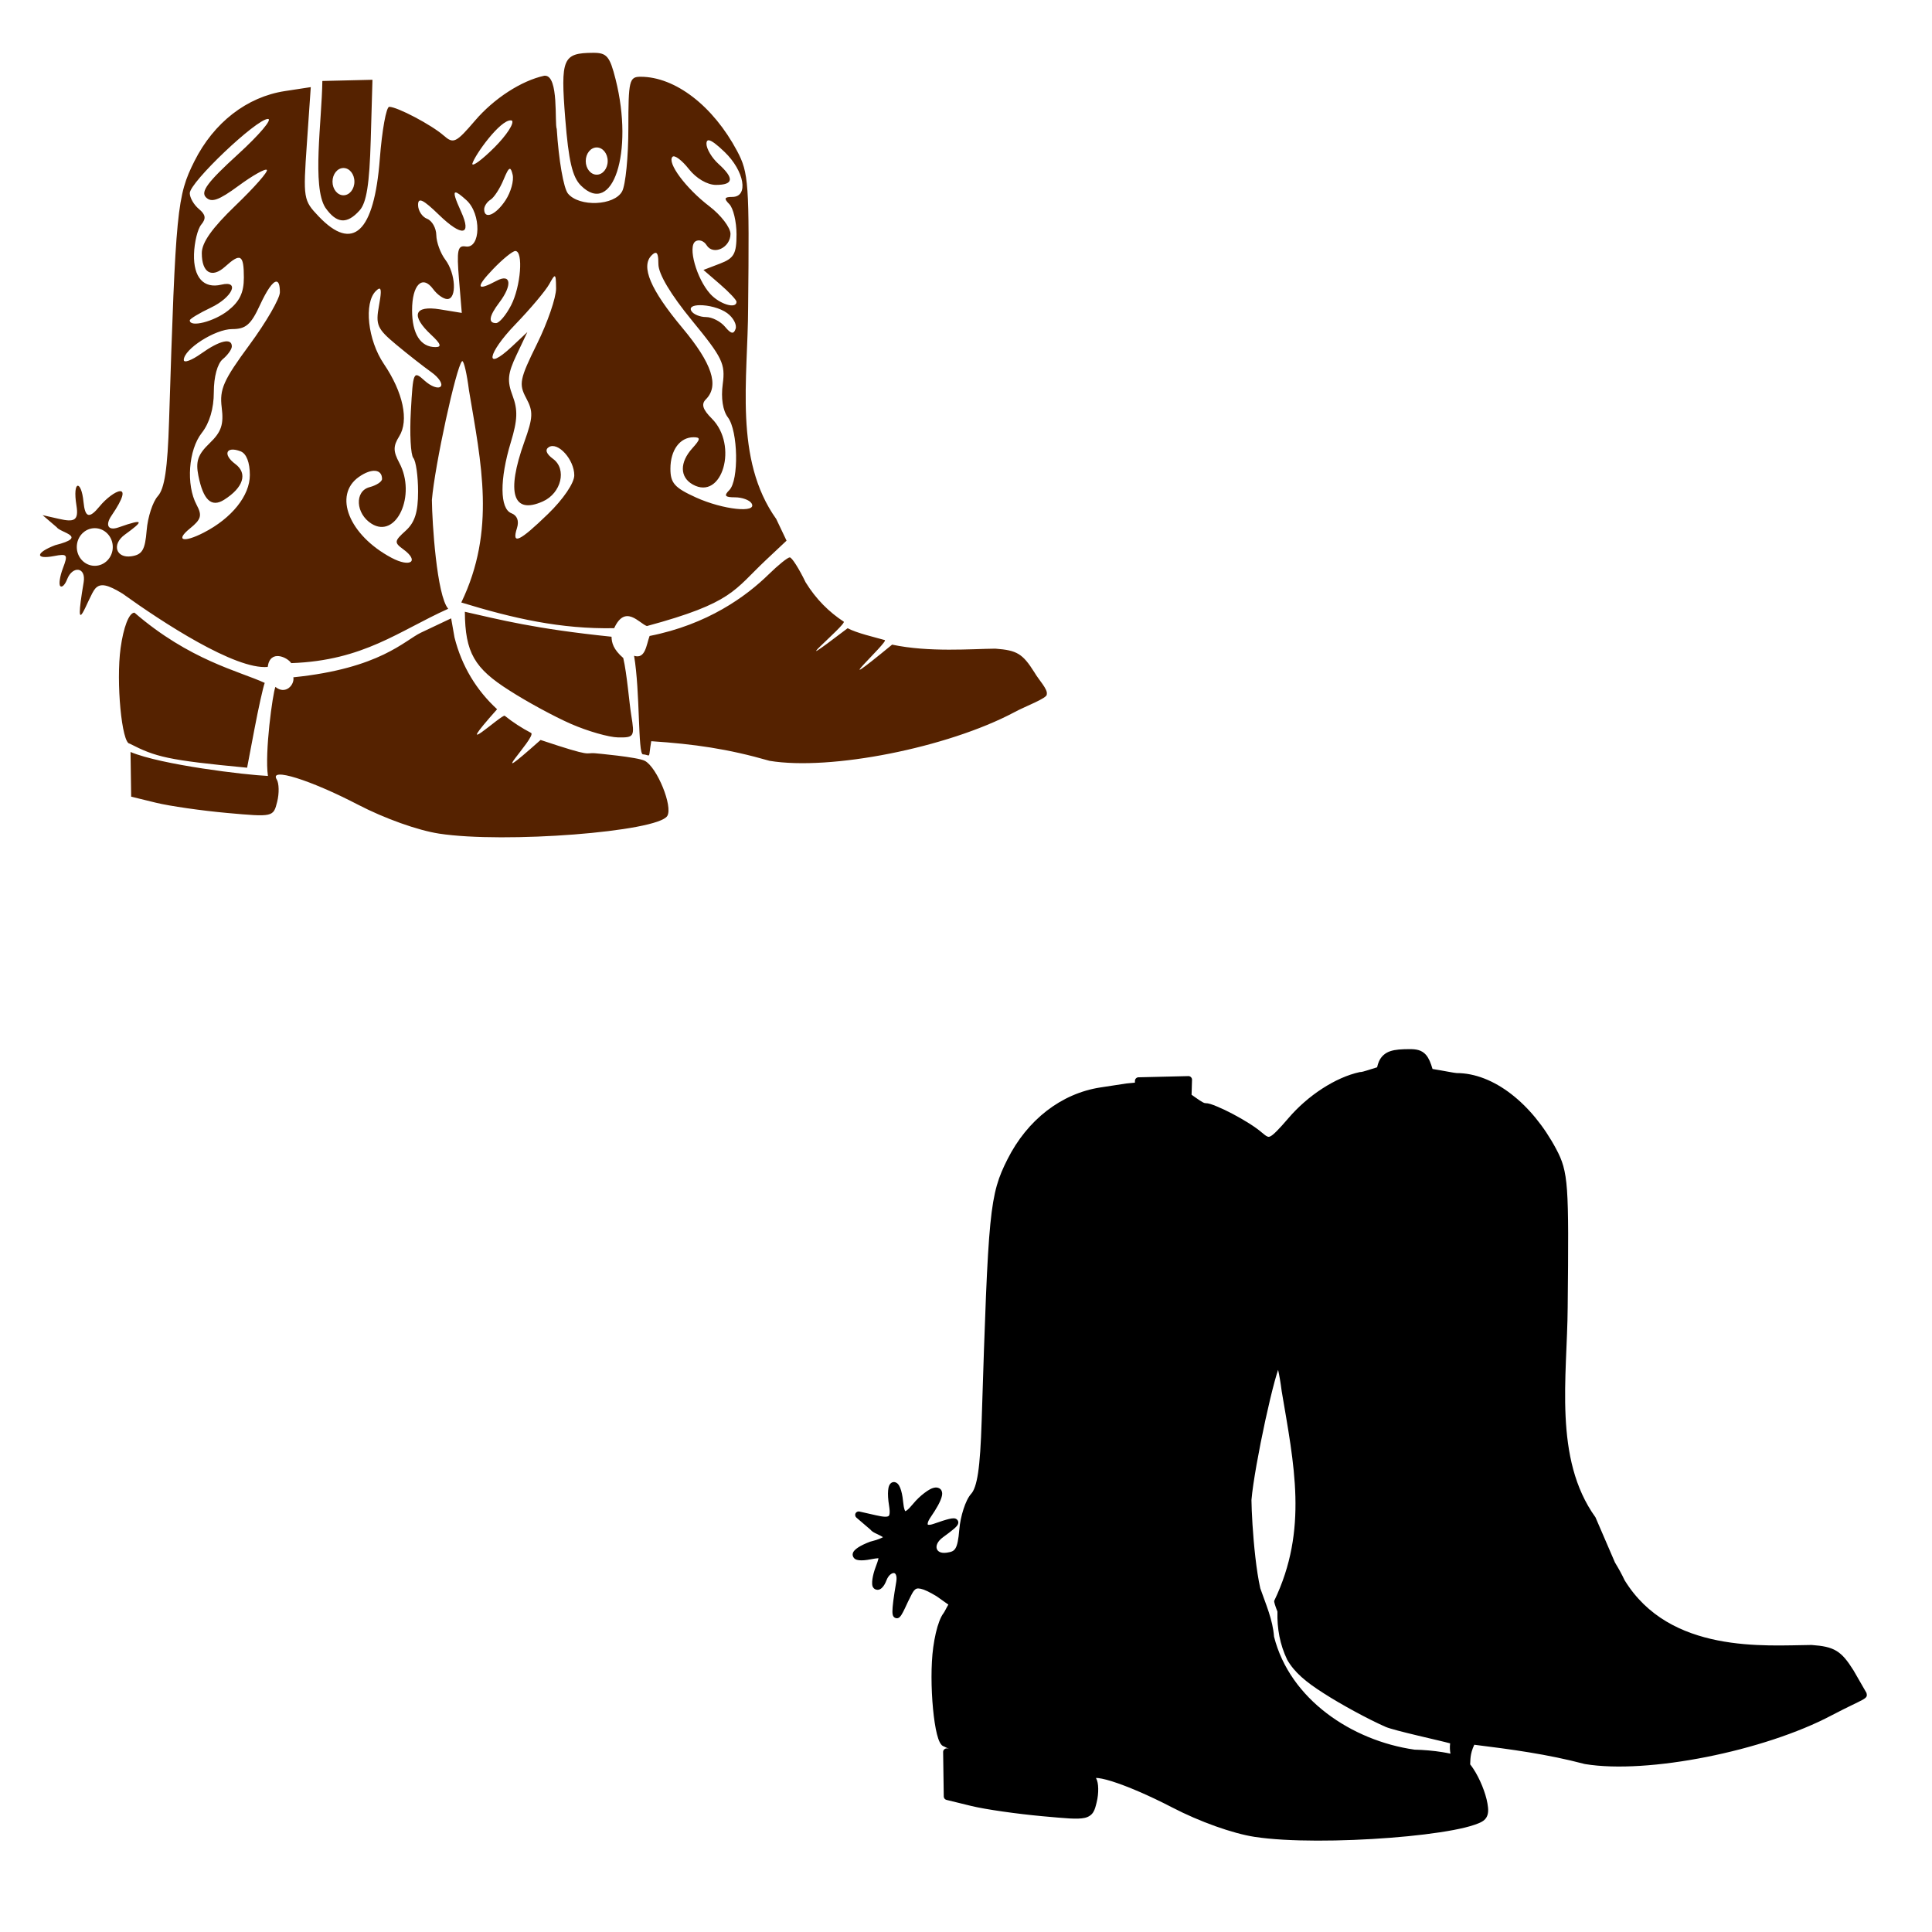 <?xml version="1.0" encoding="UTF-8" standalone="no"?>
<!-- Created with Inkscape (http://www.inkscape.org/) -->

<svg
   xmlns:dc="http://purl.org/dc/elements/1.1/"
   xmlns:cc="http://creativecommons.org/ns#"
   xmlns:rdf="http://www.w3.org/1999/02/22-rdf-syntax-ns#"
   xmlns:svg="http://www.w3.org/2000/svg"
   xmlns="http://www.w3.org/2000/svg"
   xmlns:sodipodi="http://sodipodi.sourceforge.net/DTD/sodipodi-0.dtd"
   xmlns:inkscape="http://www.inkscape.org/namespaces/inkscape"
   width="1080"
   height="1080"
   id="svg2"
   version="1.1"
   inkscape:version="0.47 r22583"
   sodipodi:docname="New document 1">
  <defs
     id="defs4">
    <inkscape:perspective
       sodipodi:type="inkscape:persp3d"
       inkscape:vp_x="0 : 526.18109 : 1"
       inkscape:vp_y="0 : 1000 : 0"
       inkscape:vp_z="744.09448 : 526.18109 : 1"
       inkscape:persp3d-origin="372.04724 : 350.78739 : 1"
       id="perspective10" />
    <inkscape:perspective
       id="perspective2820"
       inkscape:persp3d-origin="0.5 : 0.33333333 : 1"
       inkscape:vp_z="1 : 0.5 : 1"
       inkscape:vp_y="0 : 1000 : 0"
       inkscape:vp_x="0 : 0.5 : 1"
       sodipodi:type="inkscape:persp3d" />
    <inkscape:perspective
       id="perspective2839"
       inkscape:persp3d-origin="0.5 : 0.33333333 : 1"
       inkscape:vp_z="1 : 0.5 : 1"
       inkscape:vp_y="0 : 1000 : 0"
       inkscape:vp_x="0 : 0.5 : 1"
       sodipodi:type="inkscape:persp3d" />
    <inkscape:perspective
       id="perspective2921"
       inkscape:persp3d-origin="0.5 : 0.33333333 : 1"
       inkscape:vp_z="1 : 0.5 : 1"
       inkscape:vp_y="0 : 1000 : 0"
       inkscape:vp_x="0 : 0.5 : 1"
       sodipodi:type="inkscape:persp3d" />
  </defs>
  <sodipodi:namedview
     id="base"
     pagecolor="#ffffff"
     bordercolor="#666666"
     borderopacity="1.0"
     inkscape:pageopacity="0.0"
     inkscape:pageshadow="2"
     inkscape:zoom="0.24748737"
     inkscape:cx="154.18302"
     inkscape:cy="562.0003"
     inkscape:document-units="px"
     inkscape:current-layer="layer1"
     showgrid="false"
     units="in"
     inkscape:window-width="1152"
     inkscape:window-height="838"
     inkscape:window-x="-4"
     inkscape:window-y="-4"
     inkscape:window-maximized="1" />
  <g
     inkscape:label="Layer 1"
     inkscape:groupmode="layer"
     id="layer1"
     transform="translate(0,27.638)">
    <path
       style="fill:#000000"
       d="m 787.732,558.837 c -4.304,0.025 -7.709,0.199 -10.572,1.151 -2.863,0.952 -5.129,2.918 -6.364,5.841 -0.404,0.955 -0.732,2.008 -0.984,3.161 -3.917,1.186 -8.176,2.633 -9.002,2.638 -0.007,5e-5 -0.013,-7e-5 -0.021,0 -0.19,6.7e-4 -0.382,10e-4 -0.565,0.021 -0.07,0.01 -0.14,0.024 -0.209,0.042 -13.457,2.941 -28.883,13.006 -39.756,25.708 -5.325,6.221 -8.453,9.384 -10.07,10.154 -0.809,0.385 -1.07,0.379 -1.717,0.126 -0.647,-0.253 -1.658,-0.962 -2.973,-2.114 -3.67,-3.218 -10.17,-7.216 -16.455,-10.53 -3.143,-1.657 -6.218,-3.113 -8.835,-4.187 -2.617,-1.074 -4.573,-1.821 -6.427,-1.821 -1.099,0.104 -4.663,-2.588 -7.683,-4.689 l 0.251,-8.416 c 0.032,-1.054 -0.935,-2.031 -1.989,-2.01 l -28.011,0.67 c -0.998,0.023 -1.893,0.928 -1.905,1.926 -0.005,0.342 -0.013,0.719 -0.021,1.068 -2.365,0.192 -4.378,0.397 -4.794,0.461 l -14.508,2.219 c -21.903,3.367 -40.868,18.124 -51.961,40.196 -4.906,9.762 -7.687,16.991 -9.567,36.239 -1.88,19.247 -2.98,50.726 -4.836,109.868 -0.417,13.284 -1.039,22.691 -2.01,29.184 -0.971,6.493 -2.362,9.999 -3.768,11.556 -1.797,1.989 -3.197,5.053 -4.375,8.667 -1.178,3.614 -2.052,7.72 -2.366,11.598 -0.438,5.406 -1.117,8.613 -2.073,10.216 -0.956,1.603 -2.062,2.13 -4.899,2.533 -3.532,0.502 -5.14,-0.756 -5.611,-2.219 -0.471,-1.463 0.125,-3.962 3.517,-6.427 2.491,-1.81 4.486,-3.31 5.904,-4.522 0.709,-0.606 1.263,-1.114 1.717,-1.654 0.227,-0.27 0.446,-0.547 0.628,-0.921 0.182,-0.374 0.402,-0.929 0.209,-1.696 -0.192,-0.767 -0.918,-1.375 -1.424,-1.57 -0.506,-0.196 -0.883,-0.193 -1.256,-0.188 -0.747,0.008 -1.512,0.142 -2.491,0.377 -1.959,0.471 -4.727,1.358 -8.583,2.722 -1.325,0.468 -2.307,0.579 -2.805,0.523 -0.498,-0.056 -0.423,-0.117 -0.44,-0.147 -0.017,-0.029 -0.14,-0.356 0.042,-1.068 0.181,-0.712 0.652,-1.708 1.445,-2.868 3.599,-5.265 5.503,-8.789 6.239,-11.389 0.368,-1.3 0.535,-2.469 -0.063,-3.685 -0.598,-1.216 -2.123,-1.773 -3.203,-1.696 -2.159,0.155 -4.093,1.385 -6.301,3.036 -2.209,1.651 -4.5,3.821 -6.427,6.176 -1.397,1.706 -2.568,2.899 -3.392,3.517 -0.545,0.41 -0.814,0.493 -0.9,0.523 -0.076,-0.096 -0.231,-0.331 -0.419,-0.858 -0.335,-0.937 -0.63,-2.546 -0.837,-4.689 -0.313,-3.228 -0.875,-5.679 -1.591,-7.453 -0.358,-0.887 -0.731,-1.619 -1.298,-2.24 -0.567,-0.621 -1.613,-1.276 -2.805,-0.984 -1.192,0.292 -1.769,1.191 -2.094,1.968 -0.324,0.777 -0.471,1.637 -0.565,2.68 -0.189,2.085 -0.056,4.901 0.544,8.583 0.332,2.038 0.39,3.531 0.251,4.438 -0.139,0.908 -0.34,1.119 -0.607,1.298 -0.267,0.179 -0.901,0.382 -2.094,0.335 -1.193,-0.047 -2.843,-0.334 -4.878,-0.796 l -9.232,-2.094 c -0.848,-0.208 -1.804,0.226 -2.198,1.005 -0.394,0.779 -0.189,1.826 0.482,2.387 l 7.872,6.741 c 1.068,1.309 2.469,1.85 3.852,2.512 1.323,0.634 2.45,1.215 3.161,1.675 -0.917,0.542 -3.014,1.469 -7.055,2.491 -0.071,0.017 -0.141,0.038 -0.209,0.063 -2.837,1.079 -5.022,2.138 -6.616,3.182 -0.797,0.522 -1.459,1.04 -1.989,1.612 -0.53,0.572 -1.011,1.21 -1.11,2.198 -0.099,0.988 0.545,2.133 1.277,2.617 0.732,0.483 1.473,0.64 2.303,0.733 1.66,0.186 3.77,0.012 6.574,-0.523 1.829,-0.35 3.203,-0.566 3.999,-0.586 0.164,-0.003 0.16,-0.005 0.251,0 -0.008,0.144 0.003,0.233 -0.063,0.523 -0.207,0.906 -0.707,2.343 -1.424,4.229 -0.919,2.417 -1.55,4.801 -1.842,6.804 -0.146,1.001 -0.225,1.905 -0.168,2.743 0.057,0.838 0.114,1.685 0.984,2.554 0.655,0.655 1.842,0.939 2.68,0.733 0.838,-0.207 1.404,-0.651 1.905,-1.151 1.002,-1.001 1.775,-2.38 2.428,-4.082 1.257,-3.275 3.328,-4.179 4.187,-4.061 0.43,0.059 0.739,0.218 1.068,0.9 0.329,0.682 0.557,1.95 0.23,3.873 -1.54,9.071 -2.167,14.05 -2.156,16.769 0.003,0.68 0.035,1.219 0.188,1.8 0.077,0.291 0.163,0.61 0.44,0.984 0.276,0.374 0.86,0.815 1.507,0.9 1.296,0.171 1.824,-0.522 2.177,-0.9 0.354,-0.378 0.606,-0.768 0.879,-1.214 1.092,-1.783 2.321,-4.557 3.58,-7.244 1.259,-2.687 2.67,-5.353 3.224,-5.987 1.096,-1.255 1.853,-1.511 3.831,-1.11 1.954,0.396 4.93,1.81 8.856,4.187 2.19,1.567 4.388,3.125 6.595,4.669 -1.073,1.716 -2.079,3.969 -2.638,4.689 -0.941,1.213 -1.711,2.773 -2.428,4.648 -1.436,3.748 -2.599,8.788 -3.392,14.55 -1.344,9.775 -1.18,23.199 -0.126,34.313 0.527,5.557 1.271,10.525 2.198,14.215 0.464,1.845 0.962,3.348 1.591,4.564 0.315,0.608 0.653,1.151 1.151,1.633 0.321,0.31 0.79,0.558 1.298,0.733 0.942,0.482 1.806,0.879 2.701,1.319 -0.165,-0.067 -0.427,-0.121 -0.586,-0.188 -1.186,-0.494 -2.714,0.537 -2.701,1.821 l 0.356,24.976 c 0.005,0.862 0.65,1.679 1.486,1.884 l 13.859,3.392 c 7.906,1.931 25.713,4.47 40.028,5.757 12.875,1.158 19.255,1.841 23.468,0.9 2.107,-0.47 3.772,-1.619 4.731,-3.182 0.96,-1.564 1.347,-3.302 1.884,-5.443 0.641,-2.555 0.933,-5.296 0.879,-7.746 -0.051,-2.314 -0.345,-4.298 -1.256,-5.946 1.47,-0.031 4.614,0.555 8.688,1.821 8.355,2.597 20.735,7.827 34.083,14.759 15.092,7.838 33.629,14.481 45.953,16.371 18.594,2.853 49.109,2.574 75.848,0.502 13.369,-1.036 25.78,-2.533 35.255,-4.334 4.737,-0.9 8.723,-1.861 11.807,-2.931 3.084,-1.069 5.321,-1.992 6.574,-4.02 1.339,-2.166 1.169,-4.807 0.649,-7.851 -0.52,-3.044 -1.592,-6.504 -2.973,-9.902 -1.381,-3.398 -3.08,-6.737 -4.92,-9.526 -0.582,-0.883 -1.175,-1.71 -1.779,-2.47 0.194,-2.097 -0.226,-5.648 2.303,-10.97 20.411,2.541 40.744,5.237 61.696,10.761 0.076,0.018 0.153,0.033 0.23,0.042 34.872,5.774 100.146,-7.264 137.9,-27.279 18.555,-9.708 20.407,-8.89 19.389,-12.537 l -7.247,-12.585 c -3.35,-5.311 -5.96,-8.692 -9.505,-10.844 -3.545,-2.152 -7.715,-2.874 -13.88,-3.329 -0.056,-0.003 -0.112,-0.003 -0.168,0 -12.836,0.108 -32.663,1.378 -52.422,-2.575 -19.754,-3.952 -39.289,-13.006 -51.94,-33.58 -1.597,-3.393 -3.418,-6.683 -5.38,-9.881 l -10.928,-25.332 c -23.598,-32.772 -15.786,-78.661 -15.534,-117.488 0.356,-34.684 0.452,-53.476 -0.377,-65.276 -0.829,-11.8 -2.715,-16.827 -5.987,-22.987 -13.643,-25.684 -35.219,-42.582 -55.709,-42.582 -1.053,0 -8.014,-1.425 -13.482,-2.282 -1.036,-3.515 -2.054,-5.997 -3.601,-7.83 -1.113,-1.319 -2.555,-2.228 -4.145,-2.701 -1.59,-0.473 -3.316,-0.577 -5.318,-0.565 l -4e-5,-4e-5 z m -73.273,179.31 c 0.015,0.063 0.027,0.082 0.042,0.147 0.646,2.819 1.345,6.833 1.926,11.389 -3.4e-4,0.021 -3.4e-4,0.042 0,0.063 6.898,41.129 15.014,77.677 -4.124,117.467 -0.23,0.485 0.681,3.26 1.8,6.05 -0.263,9.462 1.372,18.397 5.443,26.902 3.995,6.997 10.48,12.467 20.328,18.695 0.007,0.005 0.013,0.017 0.021,0.021 9.725,6.276 25.184,14.665 34.69,18.821 4.764,2.083 31.183,7.817 36.05,9.211 -0.25,2.084 -0.154,4.021 0.188,5.757 -1.403,-0.305 -2.92,-0.597 -4.543,-0.858 -4.79,-0.771 -10.329,-1.273 -15.597,-1.382 -0.022,-0.003 -0.041,-0.018 -0.063,-0.021 -34.954,-5.035 -69.556,-28.102 -78.423,-63.141 -0.692,-9.454 -4.609,-18.181 -7.683,-27.027 -1.12,-4.963 -2.039,-11.122 -2.763,-17.439 -1.44,-12.547 -2.113,-25.735 -2.177,-31.905 6.6e-4,-0.012 -6.7e-4,-0.03 0,-0.042 0.794,-9.423 4.166,-27.999 7.746,-44.487 1.792,-8.254 3.642,-15.995 5.234,-21.856 0.705,-2.597 1.334,-4.651 1.905,-6.364 l 0,3e-5 z"
       id="path2905"
       sodipodi:nodetypes="csscssscsssssscccccscccssssssssssssssssssssssssssssscsssssssssssccsccscssssssssscssssssssssssssssssssccsssssssccsccccssssscsssssssssscccccccsccsccccssscssccccccccsssccscsccscsssccc" />
    <path
       style="fill:#552200"
       d="m 331.558,1.886 c -16.989,0.099 -18.253,3.057 -15.576,36.888 1.858,23.477 3.975,32.531 8.709,37.265 17.772,17.772 29.699,-18.562 19.449,-59.268 C 340.88,3.824 339.226,1.841 331.558,1.886 z m -26.944,12.791 c -0.126,0.001 -0.246,0.007 -0.377,0.021 -12.838,2.806 -28.082,12.69 -38.688,25.08 -10.682,12.48 -12.075,13.131 -17.523,8.353 -6.794,-5.959 -25.949,-16.057 -30.44,-16.057 -1.666,0 -4.041,13.124 -5.276,29.184 -3.152,41.003 -15.022,52.16 -34.145,32.094 -8.6,-9.023 -8.751,-9.953 -6.616,-40.761 l 2.177,-31.528 -14.508,2.219 c -21.225,3.263 -39.667,17.561 -50.517,39.149 -9.738,19.375 -10.482,27.012 -14.194,145.29 -0.836,26.631 -2.501,37.792 -6.281,41.975 -2.832,3.134 -5.641,11.746 -6.239,19.135 -0.888,10.972 -2.474,13.632 -8.646,14.508 -8.305,1.179 -11.185,-6.57 -3.517,-12.142 9.902,-7.195 11.817,-9.454 -3.496,-4.04 -6.022,2.129 -7.567,-1.322 -4.02,-6.511 14.18,-20.741 0.623,-14.083 -6.636,-5.213 -5.791,7.076 -8.139,6.346 -9.002,-2.554 -1.201,-12.386 -6.265,-12.231 -3.936,2.052 1.398,8.572 -1.347,9.388 -9.693,7.495 l -9.232,-2.094 7.872,6.741 c 2.09,3.167 18.07,5.266 -0.837,10.049 -10.982,4.175 -11.379,8.13 -0.607,6.071 7.425,-1.419 7.842,-0.849 4.941,6.783 -1.745,4.588 -2.397,9.096 -1.465,10.028 0.932,0.932 2.646,-0.775 3.81,-3.81 2.938,-7.657 10.728,-7.07 9.232,1.738 -6.138,36.151 2.513,7.999 6.448,3.496 2.946,-3.372 7.145,-2.185 15.283,2.763 22.329,16.055 63.042,42.661 81.166,40.991 1.339,-10.137 11.202,-5.249 13.126,-2.135 40.486,-1.368 60.415,-18.119 87.781,-30.377 -6.421,-7.411 -9.014,-48.381 -9.128,-60.838 1.619,-19.313 13.545,-74.236 16.832,-77.523 0.028,-0.028 0.054,-0.051 0.084,-0.063 0.029,-0.012 0.054,-0.024 0.084,-0.021 0.931,0.089 2.552,7.097 3.726,16.309 6.888,41.068 15.142,78.213 -4.292,118.619 29.144,8.933 55.639,14.937 85.457,14.362 6.229,-13.605 14.031,-2.631 18.297,-1.193 48.073,-13.003 48.53,-19.95 66.595,-36.951 l 11.472,-10.782 -5.757,-12.101 c -23.816,-33.408 -15.809,-78.474 -15.722,-118.347 0.713,-69.359 0.305,-75.199 -6.134,-87.321 -13.407,-25.239 -34.597,-41.556 -53.992,-41.556 -6.33,0 -6.825,2.105 -6.825,28.786 0,15.822 -1.563,31.682 -3.475,35.255 -4.31,8.053 -23.959,8.884 -30.272,1.277 -2.453,-2.955 -5.175,-18.641 -6.281,-36.113 -1.332,-3.034 1.308,-29.868 -6.616,-29.791 z m -96.407,2.282 -28.011,0.67 c -0.3,22.511 -5.841,59.003 1.654,70.782 6.296,8.989 12.074,9.472 19.156,1.591 3.895,-4.335 5.533,-14.692 6.239,-39.463 l 0.963,-33.58 z M 149.757,38.857 c 2.771,-0.033 -4.804,8.897 -16.811,19.847 -16.904,15.416 -20.918,20.82 -17.837,23.95 3.092,3.141 7.156,1.72 18.235,-6.427 7.841,-5.766 14.957,-9.768 15.827,-8.897 0.871,0.871 -6.959,9.776 -17.397,19.805 -13.249,12.73 -18.967,20.808 -18.967,26.734 0,11.041 5.61,14.261 13.064,7.516 8.619,-7.8 10.447,-6.718 10.447,6.155 0,8.435 -2.371,13.364 -8.856,18.465 -7.807,6.141 -21.375,9.598 -21.375,5.443 0,-0.837 5.301,-4.029 11.766,-7.097 12.056,-5.721 16.463,-15.395 5.862,-12.854 -9.868,2.365 -15.629,-4.067 -15.262,-17.02 0.188,-6.644 2.01,-14.109 4.061,-16.581 2.794,-3.366 2.465,-5.552 -1.34,-8.709 -2.794,-2.318 -5.087,-6.288 -5.087,-8.835 0,-6.092 37.179,-41.417 43.671,-41.494 z m 135.869,0.796 c 0.191,0.015 0.371,0.047 0.544,0.105 1.435,1.435 -2.963,8.197 -9.798,15.031 -6.834,6.835 -12.401,10.944 -12.352,9.128 1.455,-5.076 15.676,-24.722 21.605,-24.264 z m 110.287,11.138 c 0.098,-0.015 0.202,-0.008 0.314,0 1.498,0.104 4.342,2.224 8.772,6.469 11.155,10.687 13.657,25.185 4.355,25.185 -4.441,0 -4.809,0.885 -1.675,4.02 2.217,2.217 4.04,9.83 4.04,16.895 0,10.918 -1.404,13.368 -9.253,16.371 l -9.232,3.538 9.232,7.976 c 5.08,4.388 9.253,8.806 9.253,9.819 0,4.222 -9.45,1.38 -14.697,-4.417 -7.651,-8.454 -12.723,-26.602 -8.207,-29.393 1.918,-1.185 4.68,-0.239 6.134,2.114 3.711,6.004 13.399,1.482 13.399,-6.26 0,-3.533 -5.325,-10.49 -11.828,-15.45 -13.071,-9.97 -23.82,-24.415 -20.579,-27.655 1.148,-1.148 5.253,1.925 9.107,6.825 4.144,5.268 10.336,8.897 15.157,8.897 9.91,0 10.347,-3.669 1.424,-11.745 -3.694,-3.343 -6.72,-8.412 -6.72,-11.242 0,-1.188 0.322,-1.846 1.005,-1.947 z m -62.345,3.999 c 3.383,0 6.134,3.395 6.134,7.599 0,4.205 -2.751,7.62 -6.134,7.62 -3.383,0 -6.134,-3.416 -6.134,-7.62 0,-4.205 2.751,-7.599 6.134,-7.599 z M 192.004,66.282 c 3.383,0 6.113,3.416 6.113,7.62 0,4.205 -2.73,7.62 -6.113,7.62 -3.383,0 -6.134,-3.416 -6.134,-7.62 0,-4.205 2.751,-7.62 6.134,-7.62 z m 92.973,0.461 c 0.611,-0.035 1.077,1.091 1.591,3.266 0.786,3.323 -0.99,9.751 -3.957,14.278 -5.397,8.237 -11.954,11.014 -11.954,5.066 0,-1.738 1.598,-4.147 3.559,-5.359 1.961,-1.212 5.22,-6.216 7.244,-11.117 1.703,-4.123 2.731,-6.089 3.517,-6.134 z m -30.314,13.21 c 0.882,-0.069 2.878,1.422 6.071,4.313 8.428,7.627 8.095,27.253 -0.44,25.876 -4.474,-0.722 -5.053,2.135 -3.726,18.13 l 1.57,19.009 -12.205,-1.989 c -14.468,-2.348 -16.465,3.462 -4.878,14.257 5.378,5.011 6.024,6.846 2.366,6.846 -8.366,0 -13.064,-7.41 -13.064,-20.621 0,-14.27 5.759,-20.03 11.787,-11.787 2.232,3.053 5.787,5.548 7.893,5.548 5.454,0 4.731,-14.302 -1.11,-22.024 -2.712,-3.586 -4.966,-9.754 -5.024,-13.713 -0.059,-3.958 -2.379,-8.065 -5.15,-9.128 -2.771,-1.063 -5.045,-4.555 -5.045,-7.746 0,-4.437 2.752,-3.127 11.703,5.548 12.83,12.436 18.458,11.622 12.352,-1.779 -3.285,-7.21 -4.387,-10.639 -3.098,-10.74 z m 33.413,32.722 c 4.6,0 3.04,19.883 -2.387,30.377 -2.818,5.45 -6.595,9.923 -8.395,9.923 -4.551,0 -3.929,-3.899 1.863,-11.556 7.375,-9.751 6.509,-16.404 -1.57,-12.08 -11.248,6.02 -11.886,3.824 -1.905,-6.595 5.309,-5.542 10.892,-10.07 12.394,-10.07 z m 78.319,1.026 c 1.201,-0.111 1.654,1.854 1.654,6.26 0,5.523 6.793,16.938 18.821,31.612 17.026,20.771 18.67,24.145 17.146,35.506 -1.049,7.824 0.031,14.842 2.889,18.611 5.695,7.51 6.223,35.207 0.775,40.656 -3.135,3.135 -2.431,4.02 3.161,4.02 3.955,0 8.133,1.502 9.274,3.35 3.503,5.669 -15.869,3.633 -31.068,-3.266 -11.936,-5.418 -14.278,-8.035 -14.278,-16.036 0,-10.439 5.271,-17.627 12.938,-17.627 4.032,0 3.916,1.067 -0.67,6.134 -7.175,7.928 -7.082,16.194 0.23,20.286 16.483,9.224 25.529,-21.973 10.677,-36.825 -5.129,-5.129 -6.057,-8.074 -3.371,-10.761 7.604,-7.604 3.526,-20.041 -13.105,-39.944 -17.86,-21.374 -23.383,-34.398 -17.209,-40.572 0.877,-0.877 1.59,-1.352 2.135,-1.403 z m -56.399,13.105 c 0.694,-0.144 0.805,1.995 0.858,6.783 0.056,5.045 -4.717,18.962 -10.614,30.921 -9.769,19.811 -10.311,22.515 -6.092,30.398 4.012,7.497 3.874,10.765 -1.047,24.494 -10.215,28.501 -6.389,40.767 10.384,33.245 10.286,-4.613 13.506,-18.05 5.694,-23.761 -3.816,-2.791 -4.671,-5.17 -2.366,-6.595 5.083,-3.142 14.215,6.986 14.215,15.764 0,4.289 -6.13,13.323 -14.676,21.605 -16.073,15.576 -20.418,17.543 -17.355,7.893 1.266,-3.988 0.123,-7.046 -3.119,-8.29 -6.516,-2.501 -6.643,-18.853 -0.293,-39.777 3.733,-12.301 3.949,-17.986 0.963,-25.897 -3.147,-8.336 -2.751,-12.392 2.219,-22.861 l 6.029,-12.729 -8.688,8.144 c -15.499,14.481 -13.851,3.953 1.947,-12.415 8.428,-8.731 16.983,-18.895 19.009,-22.589 1.496,-2.727 2.391,-4.222 2.931,-4.334 z m -155.611,2.994 c 1.339,-0.098 2.073,1.848 2.073,5.946 0,3.455 -7.643,16.685 -16.999,29.393 -14.591,19.819 -16.795,24.799 -15.513,35.066 1.188,9.512 -0.22,13.615 -6.804,19.951 -6.545,6.3 -7.846,10.113 -6.239,18.151 2.723,13.612 7.297,17.897 14.362,13.44 10.838,-6.837 13.322,-14.769 6.26,-20.014 -7.179,-5.331 -5.137,-10.188 2.973,-7.076 3.242,1.244 5.171,6.206 5.171,13.231 0,11.539 -10.094,24.154 -25.792,32.219 -11.397,5.856 -16.07,4.45 -7.704,-2.324 6.326,-5.123 6.921,-7.262 3.726,-13.231 -5.983,-11.18 -4.571,-30.706 2.91,-40.217 4.32,-5.492 6.72,-13.614 6.72,-22.777 0,-8.569 1.995,-15.93 5.024,-18.444 2.771,-2.3 5.045,-5.497 5.045,-7.118 0,-4.921 -6.818,-3.325 -17.104,3.999 -5.365,3.82 -9.756,5.44 -9.756,3.601 0,-6.073 17.514,-17.272 27.027,-17.272 7.622,0 10.494,-2.45 15.513,-13.336 3.935,-8.534 7.15,-13.046 9.107,-13.189 z m 57.76,3.915 c 1.068,0.105 0.914,2.98 -0.272,9.442 -1.99,10.842 -1.043,12.977 9.588,21.835 6.48,5.399 15.287,12.3 19.574,15.346 4.287,3.045 6.671,6.695 5.297,8.102 -1.374,1.407 -5.397,-0.06 -8.939,-3.266 -6.279,-5.683 -6.477,-5.266 -7.725,17.083 -0.704,12.606 -0.082,24.351 1.382,26.106 1.464,1.755 2.659,10.22 2.659,18.8 0,11.502 -1.813,17.247 -6.93,21.877 -6.397,5.789 -6.512,6.602 -1.34,10.384 9.191,6.72 4.034,10.407 -6.616,4.731 -23.722,-12.641 -32.707,-35.025 -18.151,-45.22 7.075,-4.956 12.896,-4.417 12.896,1.172 0,1.523 -3.152,3.581 -6.992,4.585 -8.48,2.218 -7.792,14.852 1.11,20.433 13.887,8.706 25.173,-16.009 15.534,-34.02 -3.463,-6.47 -3.484,-9.344 -0.063,-14.822 5.526,-8.849 2.204,-24.579 -8.563,-40.468 -9.031,-13.327 -11.303,-34.12 -4.459,-40.803 0.756,-0.739 1.342,-1.185 1.779,-1.277 0.082,-0.017 0.159,-0.028 0.23,-0.021 l -3e-5,-3e-5 z m 178.912,9.253 c 4.627,-0.076 11.416,1.483 15.429,4.417 3.378,2.47 5.515,6.421 4.731,8.772 -1.063,3.19 -2.575,2.905 -5.925,-1.13 -2.468,-2.973 -7.234,-5.422 -10.593,-5.422 -3.359,0 -7.044,-1.502 -8.186,-3.35 -1.348,-2.182 0.944,-3.228 4.543,-3.287 z M 52.974,267.616 c 5.559,0 10.07,4.718 10.07,10.53 0,5.812 -4.51,10.509 -10.07,10.509 -5.559,0 -10.049,-4.697 -10.049,-10.509 0,-5.812 4.489,-10.53 10.049,-10.53 z m 388.515,16.329 c -1.168,0 -6.446,4.254 -11.745,9.442 -12.652,12.388 -34.197,28.099 -66.617,34.486 -1.863,5.118 -2.337,13.066 -8.672,11.083 3.4,19.833 2.12,54.89 4.905,55.088 4.748,0.338 2.897,3.286 4.689,-7.348 23.979,1.593 42.703,4.229 66.134,10.97 33.998,5.629 99.434,-7.332 136.665,-27.069 6.099,-3.378 18.829,-7.965 18.297,-10.133 0.728,-2.78 -4.592,-8.151 -6.888,-12.226 -6.61,-10.477 -9.724,-12.377 -21.877,-13.273 -13.033,0.11 -37.108,2.14 -57.683,-2.248 -39.722,32.626 -1.619,-1.829 -4.104,-2.545 -5.706,-1.645 -15.39,-3.803 -20.761,-6.628 -39.347,30.011 -0.154,-2.342 -2.192,-3.679 -8.114,-5.326 -15.435,-12.459 -21.296,-21.997 -3.692,-7.652 -7.687,-13.922 -8.856,-13.922 z M 259.855,314.344 c 0.161,22.889 5.386,31.653 24.892,43.985 9.597,6.196 25.081,14.613 34.417,18.695 9.337,4.082 21.215,7.483 26.378,7.558 8.99,0.129 9.294,-0.417 7.327,-12.477 -1.13,-6.927 -2.393,-23.144 -4.467,-31.918 -5.571,-4.829 -6.469,-8.509 -6.555,-11.892 -43.036,-4.426 -62.319,-9.523 -81.994,-13.95 z m -184.69,0.502 c -3.13,0 -6.19,8.451 -7.746,19.763 -2.615,19.017 0.656,53.448 5.066,53.448 14.53,7.429 21.015,9.237 65.653,13.461 l 4.061,-21.375 c 2.231,-11.763 4.832,-23.483 5.778,-26.043 -14.506,-6.642 -42.005,-12.648 -72.813,-39.254 z m 177.028,3.182 -16.811,7.955 c -9.236,4.366 -22.81,20.056 -71.396,24.995 0.787,4.175 -4.39,10.023 -10.034,5.359 -1.503,3.648 -6.083,36.782 -4.174,49.785 C 137.311,405.586 90.032,399.926 72.967,392.725 l 0.356,24.976 13.859,3.391 c 7.625,1.863 25.507,4.436 39.735,5.715 25.748,2.315 25.888,2.285 28.032,-6.26 1.185,-4.722 1.056,-10.349 -0.272,-12.498 -4.281,-6.927 18.595,0.183 45.45,14.131 14.908,7.743 33.419,14.353 45.346,16.183 36.509,5.601 122.067,-1.03 127.537,-9.881 3.235,-5.235 -5.661,-27.125 -12.519,-30.796 -3.995,-2.138 -27.627,-4.229 -27.627,-4.229 -6.477,-0.613 -0.204,2.718 -30.67,-7.451 -34.043,30.245 -2.319,-1.41 -5.243,-3.904 -5.318,-2.774 -10.266,-5.989 -14.792,-9.618 -1.468,-1.177 -31.315,26.701 -4.27,-3.662 -11.509,-10.557 -19.795,-24.099 -23.812,-40.118 l -1.884,-10.677 z"
       id="path2826"
       sodipodi:nodetypes="cssscccssssscccsssssssssssccccsssssscccccsssccccccccssssscccccscccsssssssssssssssscccscccssssscccsssssssssssccsssccsssccsssssccsscccsssssssssssccsssssccssssssssssssssssccssssssssssssscccssccssssssssssssssssssssccsssssssssssssssssssscccsssscccsscccsccccccccccccccccsssscccccccccccscccccssssssscccccccc" />
  </g>
</svg>
